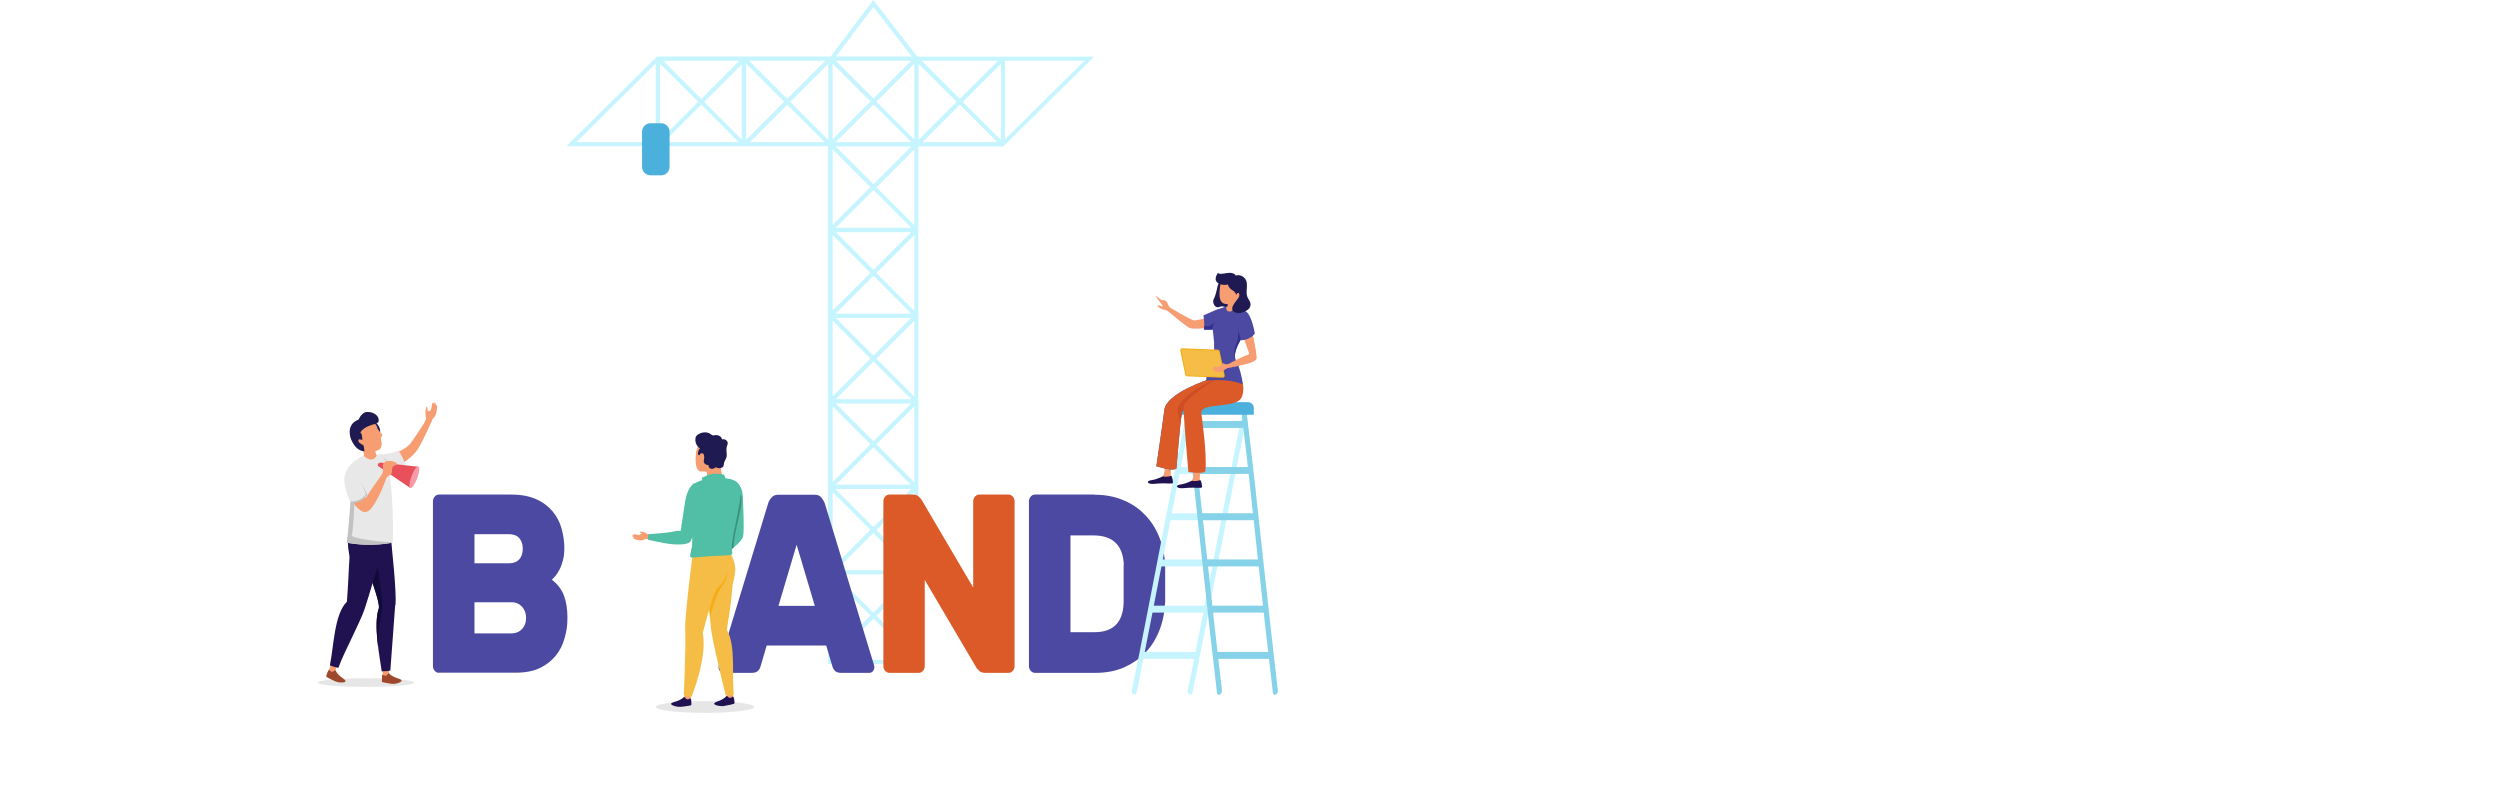 <?xml version="1.0" encoding="UTF-8"?>
<svg xmlns="http://www.w3.org/2000/svg" version="1.1" viewBox="0 0 1444.2 455.2">
  <!-- Generator: Adobe Illustrator 29.1.0, SVG Export Plug-In . SVG Version: 2.1.0 Build 142)  -->
  <defs>
    <style>
      .st0 {
        fill: #2f2f8e;
      }

      .st1 {
        fill: #c1e9f4;
      }

      .st2 {
        fill: #f79d72;
      }

      .st3 {
        fill: #ce4d25;
      }

      .st4 {
        fill: #c2c2c2;
      }

      .st5 {
        fill: #4cb0dd;
      }

      .st6, .st7, .st8 {
        isolation: isolate;
      }

      .st9 {
        fill: #f3ad16;
      }

      .st7 {
        opacity: .1;
      }

      .st10 {
        fill: #f5bd45;
      }

      .st11 {
        fill: #86d2e8;
      }

      .st12 {
        fill: #120a38;
      }

      .st13 {
        fill: #201251;
      }

      .st14 {
        fill: #3c8f7c;
      }

      .st15 {
        fill: #50bfa5;
      }

      .st16 {
        fill: #f99ba7;
      }

      .st17 {
        fill: #e8505c;
      }

      .st18 {
        fill: #9e472d;
      }

      .st19 {
        fill: #1f1a51;
      }

      .st20 {
        fill: #db5a28;
      }

      .st8 {
        fill: #ed9c80;
        mix-blend-mode: multiply;
        opacity: .3;
      }

      .st21 {
        fill: #285faf;
      }

      .st22 {
        fill: #c6f4ff;
      }

      .st23 {
        fill: #4c49a2;
      }

      .st24 {
        fill: #e8e8e8;
      }
    </style>
  </defs>
  <g class="st6">
    <g id="Layer_1">
      <path class="st22" d="M530.6,32.6h-.8L504.5,0l-24.6,32.6h-100.3l-52.5,51.9h51.7v12.3h2.4v-12.3h47.9c0,0,.1,0,.1,0h1.3c0,0,.1,0,.1,0h47.8v299h52.1V84.6h47.9c0,0,0,0,0,0h1.2l52.5-51.9h-101.7.1ZM333,82.1l45.8-45.4v45.4h-45.8ZM427.1,35.1l-22,22-22-22h44.1-.1ZM381.3,36.8l22,22-22,22v-44.1h0ZM383.5,82.1l21.6-21.6,21.6,21.6h-43.2ZM428.5,80.6l-21.7-21.7,21.7-21.7v43.5h0ZM476.8,35.1l-22,22-22-22h44.1-.1ZM431,36.8l22,22-22,22v-44.1h0ZM433.2,82.1l21.6-21.6,21.6,21.6h-43.2ZM478.5,80.9l-22-22,22-22v44.1h0ZM504.5,4l22.2,28.6h-43.8l21.6-28.6h0ZM526.4,35.1l-21.8,21.8-21.8-21.8h43.7-.1ZM483,329.4l21.5-21.5,21.5,21.5h-43.1.1ZM526.6,331.8l-22.1,22.1-22.1-22.1h44.2ZM482.6,282.5h43.9l-22,22-22-22h.1ZM482.9,280l21.6-21.6,21.6,21.6h-43.3.1ZM482.7,233.1h43.7l-21.8,21.8-21.8-21.8h-.1ZM482.8,230.6l21.8-21.8,21.8,21.8h-43.6ZM482.8,183.7h43.5l-21.7,21.7-21.7-21.7h0ZM482.7,181.2l21.9-21.9,21.9,21.9h-43.8ZM482.7,134.1h43.7l-21.8,21.8-21.8-21.8h-.1ZM482.8,131.6l21.8-21.8,21.8,21.8h-43.6ZM482.7,84.6h43.7l-21.8,21.8-21.8-21.8h-.1ZM482.8,82.1l21.8-21.8,21.8,21.8h-43.6ZM481,36.8l21.8,21.8-21.8,21.8v-43.7h0ZM481,86.3l21.8,21.8-21.8,21.8v-43.7h0ZM481,135.8l21.8,21.8-21.8,21.8v-43.7h0ZM481,185.3l21.8,21.8-21.8,21.8v-43.7h0ZM481,234.8l21.8,21.8-21.8,21.8v-43.7h0ZM481,284.3l21.8,21.8-21.8,21.8v-43.7h0ZM481,333.8l21.8,21.8-21.8,21.8v-43.7h0ZM528.2,381.2h-47.2v-.2l23.6-23.6,23.7,23.7h0ZM528.2,377.6l-21.9-21.9,21.9-21.9v43.9h0ZM528.2,328.1l-21.9-21.9,21.9-21.9v43.9h0ZM528.2,278.6l-21.9-21.9,21.9-21.9v43.9h0ZM528.2,229.1l-21.9-21.9,21.9-21.9v43.9h0ZM528.2,179.6l-21.9-21.9,21.9-21.9v43.9h0ZM528.2,130.1l-21.9-21.9,21.9-21.9v43.9h0ZM528.2,80.6l-21.9-21.9,21.9-21.9v43.9h0ZM576.5,35.1l-22,22-22-22h44.1,0ZM530.6,36.8l22,22-22,22v-44.1h0ZM532.9,82.1l21.6-21.6,21.6,21.6h-43.2ZM578.2,80.9l-22-22,22-22v44.1h0ZM580.6,35.1h45.8l-45.8,45.4v-45.4Z"/>
      <path class="st5" d="M375.8,71.2h6.1c2.7,0,4.9,2.2,4.9,4.9v20.3c0,2.7-2.2,4.9-4.9,4.9h-6.1c-2.7,0-4.9-2.2-4.9-4.9v-20.3c0-2.7,2.2-4.9,4.9-4.9Z"/>
      <path class="st23" d="M253.6,388.7c-.9,0-1.8-.4-2.5-1.2-.7-.8-1-1.7-1-2.8v-95c0-1.1.3-2,1-2.8s1.5-1.2,2.5-1.2h41.6c5.8,0,10.6.9,14.6,2.7,4,1.8,7.1,4.2,9.5,7.1s4.1,6.2,5.1,9.8c1,3.7,1.6,7.3,1.6,11s-.3,5.3-.8,7.4c-.6,2.1-1.2,3.9-2,5.4s-1.6,2.7-2.4,3.7c-.8.9-1.5,1.6-2,2.1,3.4,2.6,5.7,5.7,7,9.2s2,7.7,2,12.6-.5,7.9-1.6,11.8c-1,3.8-2.7,7.2-5.1,10.2s-5.5,5.4-9.2,7.2c-3.8,1.8-8.5,2.7-14,2.7h-44.4,0ZM302,317c0-2.5-.7-4.6-2-6.1s-3.3-2.3-5.9-2.3h-20v16.8h20c2.6,0,4.5-.8,5.9-2.3,1.3-1.5,2-3.6,2-6.1ZM274.1,365.9h21.3c2.6,0,4.7-.9,6.2-2.6,1.6-1.7,2.3-3.8,2.3-6.4s-.8-4.7-2.3-6.4c-1.6-1.7-3.6-2.6-6.2-2.6h-21.3v17.9h0Z"/>
      <path class="st23" d="M470.6,285.8c1.7,0,3,.5,3.9,1.6s1.5,2.2,1.9,3.2l28.2,92.6c.3,1,.5,1.7.5,2.2,0,.9-.3,1.6-.8,2.3-.6.6-1.2,1-2,1h-16.3c-1.7,0-3-.4-3.7-1.2-.7-.8-1.2-1.6-1.4-2.4l-3.6-12.2h-34.4l-3.6,12.2c-.2.8-.6,1.6-1.4,2.4-.7.8-2,1.2-3.7,1.2h-16.3c-.8,0-1.4-.3-2-1-.6-.6-.8-1.4-.8-2.3s.2-1.2.5-2.2l28.2-92.6c.3-1.1,1-2.2,1.9-3.2.9-1.1,2.2-1.6,3.9-1.6h21,0ZM449.7,350h21l-10.5-35.3-10.5,35.3h0Z"/>
      <path class="st20" d="M569.1,388.7c-1.5,0-2.7-.4-3.6-1.3s-1.5-1.6-1.7-2.1l-29.6-50.3v49.7c0,1.1-.3,2-1,2.8s-1.5,1.2-2.5,1.2h-16.9c-.9,0-1.8-.4-2.5-1.2-.7-.8-1-1.7-1-2.8v-95c0-1.1.3-2,1-2.8s1.5-1.2,2.5-1.2h13.5c1.5,0,2.7.4,3.6,1.3.9.9,1.5,1.6,1.7,2.1l29.6,50.3v-49.7c0-1.1.3-2,1-2.8s1.5-1.2,2.5-1.2h16.9c.9,0,1.8.4,2.5,1.2.7.8,1,1.7,1,2.8v95c0,1.1-.3,2-1,2.8s-1.5,1.2-2.5,1.2h-13.5Z"/>
      <path class="st23" d="M632.3,285.8c6,0,11.4,1,16.3,3,4.9,2,9.2,4.8,12.7,8.5,3.6,3.6,6.4,8,8.4,13s3.2,10.6,3.4,16.5c0,2.1,0,3.9,0,5.7v9.8c0,1.7,0,3.5,0,5.4-.3,6.1-1.4,11.6-3.4,16.6s-4.7,9.3-8.2,12.9-7.7,6.4-12.5,8.5c-4.8,2-10.2,3-16.2,3h-34.9c-.9,0-1.8-.4-2.5-1.2-.7-.8-1-1.7-1-2.8v-95c0-1.1.3-2,1-2.8s1.5-1.2,2.5-1.2h34.4ZM649.2,326.2c-.5-11.3-6.4-16.9-17.6-16.9h-13.2v55.9h13.8c10.9,0,16.5-5.6,16.9-16.9,0-2.1,0-4,0-5.8v-10.5c0-1.8,0-3.7,0-5.7h0Z"/>
      <path class="st19" d="M709.8,168.2c-.5-1.5-1.1-2.9-1.6-4.4-.2-.6-.5-1.3-1.1-1.6-.4-.2-.8-.2-1.2-.1-1.4.3-2.1,1.8-2.5,3.2-.6,2.2-.9,4.6-1.9,6.7-.2.5-.5.9-.6,1.5-.4,1.6.9,4.3,2.9,4,.3,0,.6-.2.9-.3,1.3-.5,2.1-.1,3.4.2,1.1.3,2.4,0,3.4-.5,1.1-.7,2-1.8,2.3-3.1"/>
      <path class="st22" d="M687.6,401.2h-.4c-.7-.3-1.2-1.5-1-2.5,5.5-26.8,10.7-54,15.8-80.2s10.3-53.4,15.7-79.9c.2-1,1-1.6,1.7-1.3s1.2,1.5,1,2.5c-5.4,26.6-10.6,53.7-15.7,79.9-5.1,26.3-10.3,53.4-15.8,80.3-.2.8-.7,1.4-1.3,1.4h0v-.2Z"/>
      <path class="st22" d="M655.3,401.2h-.4c-.7-.3-1.2-1.5-1-2.5,5.5-26.8,10.7-54,15.8-80.2s10.3-53.4,15.7-79.9c.2-1,1-1.6,1.7-1.3s1.2,1.5,1,2.5c-5.4,26.6-10.6,53.7-15.7,79.9-5.1,26.3-10.3,53.4-15.8,80.3-.2.8-.7,1.4-1.3,1.4h0v-.2Z"/>
      <path class="st22" d="M696.2,353.9h-30.6c-.8,0-1.4-.9-1.5-2,0-1.1.6-2,1.3-2h30.6c.8,0,1.4.9,1.5,2,0,1.1-.6,2-1.3,2Z"/>
      <path class="st22" d="M701,327.2h-30.6c-.8,0-1.4-.9-1.5-2,0-1.1.6-2,1.3-2h30.6c.8,0,1.4.9,1.5,2s-.6,2-1.3,2Z"/>
      <path class="st22" d="M691.3,380.6h-30.6c-.8,0-1.4-.9-1.5-2,0-1.1.6-2,1.3-2h30.6c.8,0,1.4.9,1.5,2,0,1.1-.6,2-1.3,2Z"/>
      <path class="st22" d="M706.9,300.5h-30.6c-.8,0-1.4-.9-1.5-2,0-1.1.6-2,1.3-2h30.6c.8,0,1.4.9,1.5,2,0,1.1-.6,2-1.3,2Z"/>
      <path class="st22" d="M711.3,273.8h-30.6c-.8,0-1.4-.9-1.5-2,0-1.1.6-2,1.3-2h30.6c.8,0,1.4.9,1.5,2,0,1.1-.6,2-1.3,2Z"/>
      <path class="st1" d="M717.6,247.2h-30.6c-.8,0-1.4-.9-1.5-2,0-1.1.6-2,1.3-2h30.6c.8,0,1.4.9,1.5,2,0,1.1-.6,2-1.3,2Z"/>
      <path class="st11" d="M704.3,401.2h.4c.8-.3,1.3-1.5,1.2-2.5-3.2-26.8-6.1-54-9-80.2-2.8-26.2-5.8-53.4-9-79.9,0-1-.9-1.6-1.6-1.3-.8.3-1.3,1.5-1.2,2.5,3.2,26.6,6.1,53.7,8.9,79.9,2.8,26.3,5.8,53.4,9,80.3,0,.8.6,1.4,1.2,1.4h0v-.2Z"/>
      <path class="st11" d="M736.6,401.2h.4c.8-.3,1.3-1.5,1.2-2.5-3.2-26.8-6.1-54-9-80.2-2.8-26.2-5.8-53.4-9-79.9,0-1-.9-1.6-1.6-1.3-.8.3-1.3,1.5-1.2,2.5,3.2,26.6,6.1,53.7,8.9,79.9,2.8,26.3,5.8,53.4,9,80.3,0,.8.6,1.4,1.2,1.4h0v-.2Z"/>
      <path class="st11" d="M699.7,353.9h30.6c.8,0,1.5-.9,1.6-2s-.4-2-1.2-2h-30.6c-.8,0-1.5.9-1.6,2s.4,2,1.2,2Z"/>
      <path class="st11" d="M697.1,327.2h30.6c.8,0,1.5-.9,1.6-2s-.4-2-1.2-2h-30.6c-.8,0-1.5.9-1.6,2s.4,2,1.2,2Z"/>
      <path class="st11" d="M702.3,380.6h30.6c.8,0,1.5-.9,1.6-2s-.4-2-1.2-2h-30.6c-.8,0-1.5.9-1.6,2s.4,2,1.2,2Z"/>
      <path class="st11" d="M693.5,300.5h30.6c.8,0,1.5-.9,1.6-2s-.4-2-1.2-2h-30.6c-.8,0-1.5.9-1.6,2s.4,2,1.2,2Z"/>
      <path class="st11" d="M691.3,273.8h30.6c.8,0,1.5-.9,1.6-2s-.4-2-1.2-2h-30.6c-.8,0-1.5.9-1.6,2s.4,2,1.2,2Z"/>
      <path class="st11" d="M687.3,247.2h30.6c.8,0,1.5-.9,1.6-2s-.4-2-1.2-2h-30.6c-.8,0-1.5.9-1.6,2s.4,2,1.2,2Z"/>
      <path class="st5" d="M724.3,239.6h-43.3v-3.9c0-1.9,1.5-3.4,3.4-3.4h36.5c1.9,0,3.4,1.5,3.4,3.4v3.9h0Z"/>
      <path class="st2" d="M706.6,188.3s-2.7.4-6,.8c-5.1.6-11.7,1.1-13.4.3-2.8-1.4-12-9.3-12-9.3l-1.4-.9c-.2-.1-.5-.2-.8-.3-.3,0-.8,0-1.5-.3-.3,0-.7-.2-1-.4h-.2c-.6-.4-1.1-.9-1.5-1.3-.6-.5.3-.8,1.4-.3,1.1.5.4.4,1.1.4s0-1-.7-1.8c-.6-.7-.5-.7-1.1-1.5s-1.1-1.4-1.4-1.9c-.2-.4-.3-.8,0-.7.4.1,2.2,1.9,2.7,2.2s1.1-.3,2.4.4c1.3.7,1.7,2.7,2.1,3.4.4.6,13.1,8.1,14.7,8,1.6,0,13.6-2.9,17.3-2.7,2,.1-.6,6-.6,6h-.2Z"/>
      <path class="st8" d="M700.5,189.1c-5.1.6-11.7,1.1-13.4.3-2.8-1.4-12-9.3-12-9.3l-1.4-.9c-.2-.1-.5-.2-.8-.3-.3,0-.8,0-1.5-.3-.3,0-.7-.2-1-.4.8.4,2.6,0,3.5.5s7.4,5.8,10.4,7.6c2.9,1.9,4,2.5,6.7,2.5s8.9-1.1,8.9-1.1l.8,1.4h-.2Z"/>
      <path class="st2" d="M676.7,269.8s-.5,2.6-.4,4.7c.3,1.4,0,1.9,0,1.9l-5.5-.3s2.4-1.3,2-6.9c-.3-5.6,3.8.6,3.8.6h.1Z"/>
      <path class="st13" d="M676.4,274.9s-2.3.9-4.7.3c-2.7,1.3-4.6,1.9-7.1,2.3s-2,2.4,2.3,2,7.3-.3,8.2-.2c1,0,2.5.2,2.5-.5s-.4-4.2-1.2-3.9h0Z"/>
      <path class="st2" d="M693.5,272.2s-.5,2.6-.4,4.7c.3,1.4,0,1.9,0,1.9l-5.5-.3s2.4-1.3,2-6.9c-.3-5.6,3.8.6,3.8.6h.1Z"/>
      <path class="st13" d="M693.2,277.4s-2.3.9-4.7.3c-2.7,1.3-4.6,1.9-7.1,2.3s-2,2.4,2.3,2,7.3-.3,8.2-.2c1,0,2.5.2,2.5-.5s-.4-4.2-1.2-3.9h0Z"/>
      <path class="st21" d="M698.5,219.1s-24.9,8-25.9,17.8c-.5,4.8-4.6,32.4-4.6,32.4,0,0,9.6,3.3,11.6,1.3,0,0,2.2-27.6,3.2-32.2.9-4.6,25.2-15.1,25.2-15.1l-1-6.3-8.5,2h0Z"/>
      <path class="st20" d="M698.5,219.1s-24.9,8-25.9,17.8c-.5,4.8-4.6,32.4-4.6,32.4,0,0,9.6,3.3,11.6,1.3,0,0,2.2-27.6,3.2-32.2.9-4.6,25.2-15.1,25.2-15.1l-1-6.3-8.5,2h0Z"/>
      <path class="st3" d="M701.6,219.1l5.8,1,.5,3.3s-24.3,10.5-25.2,15.1c-.2,1-.5,3.1-.8,5.8-.4-1.7-.9-3.4-1.3-5.1-.2-.7-.3-1.3-.4-2,0-1.5.7-2.9,1.6-4.1,4.1-5.9,13.2-10.9,19.8-14h0Z"/>
      <path class="st20" d="M694,239c-1-6.8,19-2.9,22.9-8.8,1.4-2,2.2-8.3,0-10-4.2-3.3-12.8-2.2-12.8-2.2,0,0-20.3,12.2-20.4,17.2,0,5.6,2.8,37.5,2.8,37.5,0,0,9.2,1.3,9.8-.5,1.2-8.9-2.3-33.3-2.3-33.3h0Z"/>
      <path class="st23" d="M701.3,198.6c.8,11.4-4.2,11.6-4.5,21.3,0,0,12.4-1.6,21.2,2.1,0,0-.7-5.5-2.6-10.7,0-.2,0-.3-.2-.5-.4-1-.8-1.9-1.3-2.8h0c0-.2,0-.3-.2-.5h0c-.6-1.6-.3-3.5.4-5.6.6-1.9,1.6-3.9,2.7-5.8.6-1.1,1.3-2.2,2-3.2h0c1.8-2.8,3.4-4.7,3.4-4.7,0,0,1.1-3.6-1.1-6.8h0c-.2-.4-.6-.7-.9-1.1-.9-.9-3.5-2.1-5.7-2.9-.5-.2-1.1-.3-1.5-.4-.4,0-.7-.1-.9-.2-1.2,0-2.2,0-2.9.1-2.3.5-3,1-6.5,2l-7.5,3.3s1,6.3.2,8.2h5.2c0-.1.7,6.7.8,8h0v.2Z"/>
      <path class="st0" d="M713.7,207.4c-1.4-3.7,2.1-10,5-14.4h0l-3.2-3.4s0,5.5-.9,7.7-2.5,6.6-.9,10.1h0Z"/>
      <path class="st0" d="M702.1,185.2s-2.2,3.5-1.5,5.2h-5.2c0,.1.3-.7.3-2.1.8.2,3.9,1,6.4-3h0Z"/>
      <path class="st9" d="M706.4,218.2l-20.7-.8c-.5,0-.9-.4-1-.9l-2.9-14c0-.7.4-1.3,1.1-1.3l20.7.8c.5,0,.9.4,1,.9l2.9,14c0,.7-.4,1.3-1.1,1.3h0Z"/>
      <path class="st10" d="M706.5,217.7l-20.6-.8c-.3,0-.5-.2-.6-.5l-2.8-13.8c0-.4.2-.8.7-.8l20.1.8c.5,0,.8.3.9.8l2.8,13.7c0,.3-.2.6-.5.6h0Z"/>
      <path class="st2" d="M708.1,210.7l.2.8h.4l.2,1.2s.3,0,1-.2h0c1.1-.2,3-.6,5.5-1.2,1.6-.4,3.5-.8,5.7-1.4,2.8-.7,4.6-2.2,4.7-2.5,0-.6,0-1.9-.2-3.4,0-.8-.2-1.6-.4-2.5-.5-3.1-1.2-6.4-1.5-7.6v-.5l-.8.3-4.4,1.7.3.8,2.8,7.9h0c0,.3,0,.6-.3.6-2.2.8-4.8,2-7.1,3.2-1.9,1-3.6,1.9-4.6,2.4,0,0,0,0-.2.1-.2.1-.5.2-.7.1h-.4l-.2.2Z"/>
      <path class="st2" d="M709.9,212.5c1.1-.2,3-.6,5.5-1.2,1.6-.4,3.5-.8,5.7-1.4,2.8-.7,4.6-2.2,4.7-2.5,0-.6,0-1.9-.2-3.4-.5-3.6-1.5-8.5-1.8-10.1v-.3l-1.1.6s0,.2,0,.5c.4,1.6,1.4,6.6,1.9,9.5.2,1,.3,1.7.3,2,0,1.4-.8,1.6-1.8,2-.6.2-4.4,1.5-7.7,2.6-2.6.8-4.9,1.5-5.3,1.6h-.3Z"/>
      <path class="st2" d="M709.4,210.5s-.6.1-.8.1h-.4s-1.2-.8-2.2-.9l.2.8s-1.4.8-1.8,1.1c0,0-.5.2-.6.3h-2.2c-.4,0-.6.2-.6.5,0,0,0,.1.2.2h.3-.4c-.4,0-.6.2-.6.5,0,0,0,.1.2.2h.7c-.3,0-.5.2-.5.5,0,0,0,.1.2.2h.8c0,0-.2.2-.2.3,0,0,0,.1.2.2.2,0,3.1.5,3.4.4.5,0,2.6-1.6,2.7-1.7.4-.2.9-.4.9-.4l.5-2.2h0Z"/>
      <path class="st23" d="M714.9,189.3c1.2,4,1.7,6.1,1.9,6.9v.4s.7,0,1.8-.2,2.6-.7,4-1.6c0,0,.2-.1.3-.2.3-.2.5-.4.8-.6.4-.4.8-.8,1.2-1.3,0,0-1.2-7.8-3.8-11.2h0c-.5-.6-1-1.1-1.6-1.3h-.3c-1.4-.4-2.5,0-3.4,1.1-.8.9-1.2,2.3-1.4,4,0,1.3,0,2.7.4,4.2h0v-.2Z"/>
      <path class="st2" d="M706.2,175c1,.5,2,.7,3,.7,0,.4,0,.9,0,1.3-.3,0-.4,0-.6.2-.4.1-.2.9-.2,1.2.2,1.3,1.4,1.8,2.6,1.5,1.2-.3,1.6-1.7,2.1-2.7.2-.4,0-1.8,0-2.1.5-.2,2-.8,2-.8,0,0,2.5-2.1,2.6-3.9,0-.5-.9-1.9-.9-2.4,0-2.6-1.8-4.2-2.7-5.7-1.2-1.9-4.3-1.6-6.4-1.1-1.3.3-2.2.7-2.2.7,0,0-2.8,11.2.9,13.1h0Z"/>
      <path class="st19" d="M703.1,158.4c.2-.3.3-.6.5-.8.3.5.9.6,1.5.6,2.4,0,4.8-1.1,7.1-.3.7.2,1.4.6,1.6,1.3,1.9-.6,3.8,0,5.2,1.5,2.7,3,.2,7.4,1.6,10.9.5,1.2,1.4,2.1,1.7,3.4.3,1.1,0,2.3-.7,3.2-.8,1-2,1.5-3.2,2-.5.2-1,.4-1.5.5-1.1.3-2.2.2-3.3-.2-.8-.3-1.5-.8-1.7-1.6s0-1.6.4-2.3c.6-1.3,1.4-2.2,2.2-3.3s1.6-1.7,1.4-3.2c0-.2,0-.5-.2-.7-.3-.3-.8-.2-1,0-.3.3-.4.7-.5,1-.3-1-1-1.9-1.9-2.5-.7-.5-1.3-.8-1.9-1.5-.3-.4-1.3-1.7-.9-2.2-1.1.6-3.2.4-4.3.1-1.3-.3-2.6-1.3-2.9-2.6-.2-1.1.2-2.1.7-3.1h0v-.2Z"/>
      <path class="st7" d="M239.2,394.3c0,1.4-12.5,2.5-27.8,2.5s-27.8-1.1-27.8-2.5,12.5-2.5,27.8-2.5,27.8,1.1,27.8,2.5Z"/>
      <path class="st19" d="M216.8,243.7c1,1.1,2,2.2,2.5,3.6.5,1.4.5,3-.3,4.3-.4.6-1.2,1.2-2,1-.2,0-.4-.2-.6-.3-1.9-1.2-3.2-3.2-3.5-5.4"/>
      <path class="st2" d="M194.9,384s-1.2,3.6-1.6,4.5c-.4.9-3,0-3.2-.5-.2-.6,1.1-4.9,1.1-4.9"/>
      <path class="st18" d="M189.3,388c-.3,1-.9,2.3-.8,2.8.1.5,3.5,1.9,4.3,2.4.6.3,1.8.8,2.5.9,2.3.4,4,0,4.2-.3.7-1.5-3.8-2.4-5.7-6.6,0,0-.3,0-.7.3-.5.5-1.3.8-1.9.4-.4-.2-.8-.7-.9-1.1,0,0-.6.2-.9,1.2h-.1Z"/>
      <path class="st2" d="M224.8,385.4s0,3.8-.2,4.8c0,1-2.9,1-3.2.5s-.5-5-.5-5"/>
      <path class="st18" d="M220.7,391c0,1-.2,2.5,0,2.9.3.4,3.9.8,4.8,1,.6.2,2,.2,2.6.1,2.3-.3,3.8-1.2,3.9-1.6.2-1.6-4.3-1.2-7.4-4.5,0,0-.3,0-.6.5-.4.7-1,1.1-1.7.9-.4,0-.9-.4-1.2-.7,0,0-.5.4-.5,1.4h0Z"/>
      <path class="st2" d="M252.5,234.3c0-.4-.6-.2-.7.1v.3-1.4c0-.4-.5-.2-.7,0v-.6c0-.5-.6-.3-.7.1,0,0,0,.4-.1.7v-.4c0-.4-.5-.3-.7,0,0,.1,0,.3-.1.8,0,.4-.2.9-.2,1.3s-.5,2.2-1.4,2.4c-1.4.3-.5-2.1-1.5-2.6-.3-.2-.6,1.7-.6,2.7v2.2c0,.6.4,1.5.4,1.8,0,.6-.8,1.8-.8,1.8l3.4.8s.8-1.9,1.2-2.3c1-1,1.7-2.2,2.1-3.7.2-.9.3-1.8.4-2.8v-1.4h0v.2Z"/>
      <path class="st2" d="M220.3,262.9s10.9,0,16.8-6.7c4.7-6.6,9.3-13.9,9.6-14.6.9.4,2.9,1.3,2.9,1.3,0,0-6.2,13.9-8.6,17.1-2.4,3.2-7.2,8.4-17.3,11-4.8-5.5-3.4-8-3.4-8h0Z"/>
      <path class="st13" d="M228.5,349.5c.6-8.2-2.2-33.9-2.5-36.1s-1.8-2.5-3-2.9c-5.9-1.8-12.9,7.4-11.1,15.7v.4c1.1,4.8,7.4,20.1,7,24.6-3.4,9.3.5,28.5,1.6,36.6h.4c3,0,4.6-.5,4.6-.5,0,0,2.2-29.6,2.8-37.8h.2Z"/>
      <path class="st12" d="M220.9,351.1c.2-3-2.8-27.1-3.6-26.7-.3.1-.4.4-.5.6-.6,1.1-1.2,2.2-1.8,3.3-.6,1.2-1,2.4-1.4,3.6,2.2,6.5,5.6,16,5.3,19.3-2,5.5-1.5,14.5-.5,22.6-.4-10.7,2.3-20.3,2.5-22.7h0Z"/>
      <path class="st13" d="M225,304.7s-2.3.6-6.7.4c-5.7-.1-12.9-3-12.9-3-7.3,7.9-3.3,17.1-3.5,20.1-.3,3-.8,17.4-1.5,25.4-7.4,7.2-7.6,26.4-9.8,36.5v.3c3,1.1,4.9,1.4,4.9,1.4l.3-.8c2.2-6.6,12.3-25.6,14.8-33.1,2.3-6.7,8.2-27.2,8.3-27.2l7.5,1.3c0-13-1.3-21.3-1.3-21.3h-.1Z"/>
      <path class="st2" d="M220.5,255.6c0,.7,0,3.4-1.4,4.1s-2.4.9-2.3,1.2c0,.1.2.6.3,1,.3,1,.8,1.3.8,1.3l.2,3.5-2.6,2.6-.8.8-1.3-1.2-4.1-3.8s1.7-2.1.5-4.4c-.2-.3-2.1-2.4-3.6-4.5-.9-1.2-1.6-2.5-1.8-3.4-.5-2.4-1-4.9.4-6.5,1.4-1.5,11.6-6.4,13.4,1.5,0,0,1.5,2.1,2.2,2.7.7.6.5,1.5-.1,1.9s.1,2.4.1,3.1h.1Z"/>
      <path class="st24" d="M227,313.4s-11.8,2.9-26.6.1c.7-4.6,1.9-18.3,2.1-23.5v-.5c.1-3.3.2-5.7.3-5.8.1-.2-.4-10.8.5-15,.2-.8.4-1.3.6-1.5,1.7-1.4,3.8-2.9,6-4.1,0,0,5.3,5.7,8-.6,3-.3,4.5.3,5.3,3.3,4.8,16.5,3.7,47.6,3.7,47.6h0Z"/>
      <path class="st24" d="M220.2,262.5s4.9,0,9.9-2.1c2.8,3.3,4.5,9.3,4.5,9.3,0,0-6.8,4.3-11.7,4.7-1.1-7.2-2.7-11.9-2.7-11.9Z"/>
      <path class="st4" d="M221.1,263.5s3.1,3.9,4.1,10.4c3.4-.7,8.8-3.6,9.4-4.3-1.5.5-7.9,2.9-8.8.9-1.6-3.7-4.7-7-4.7-7h0Z"/>
      <path class="st17" d="M219.8,267.2l21.8,2.4-4.5,12.4-18.3-12.5c-.6-.3-.8-.8-.5-1.2l.2-.4c.2-.4.7-.6,1.3-.6h0Z"/>
      <path class="st16" d="M241.1,276.1c-1.3,3.4-3,6.1-4,5.9s-.7-3.1.5-6.6,3-6.1,4-5.9.7,3.1-.5,6.6h0Z"/>
      <path class="st2" d="M200.6,283.6s2.3,7.9,8.2,11.6c1.7,1.1,3.9.5,5.2-1,4.1-4.5,8.1-14.8,9.4-18.6-2.4-1.3-3.1-1.1-3.1-1.1,0,0-5.8,8-9.1,13.3l-2.5-4.3"/>
      <path class="st2" d="M220.2,274.8s1.1-1.7,1.1-3-.6-3.5.7-4.7c.5-.4,2.1-1.1,4-.8,2.7.5,3.5,1.3,3.3,1.8-.1.6-2,.8-2.5,1.8s-.2,1.6-.3,2.7c-.2,1.6-2.5,2.3-2.9,3.1-.4.6-3.3-.9-3.3-.9h-.1Z"/>
      <path class="st4" d="M203.3,309c.7-2.4,1.4-16.3,1.4-18.4,1.8-.2,5.4-1.5,7.5-4.9-.8-1.3-2.7-5.9-6.3-9.8l-2.1-7.7s-.2.2-.6.5c-.9,4.2-.3,14.8-.5,15,0,0-.1,2.5-.3,5.8v.5h0c-.2,5.2-1.4,19-2.1,23.5,14.8,2.7,26.6-.1,26.6-.1,0,0-24.5-1.7-23.7-4.4h.1Z"/>
      <path class="st24" d="M205.3,266s-6.1,4-6.4,10.8c-.2,5.3,3.3,12.9,3.3,12.9,0,0,6,.7,9.2-4.3-.9-2.4-1.8-4.5-3.6-7.4"/>
      <path class="st19" d="M214.5,245.5c2.3-.7,5.3-.8,4-4.2-.8-1.9-3.4-3.5-6.6-3.3-1.8,0-3.7,2-4.8,4.4-5.1,2-5.7,6.1-4.7,10.2,0,0,2.2,7.8,8.1,8.1,0,0,0-1.6-.6-3.6,0,0-2.4-.8-2.8-2.2-.6-2,2.2-.7,2.2-.7,0,0,0-1.6-.3-3-.1-.5-.4-.9-.8-1.3,0-.2,1.3-2.8,6.4-4.4h0Z"/>
      <path class="st7" d="M435.7,408.4c0,1.9-12.7,3.4-28.4,3.4s-28.4-1.5-28.4-3.4,12.7-3.4,28.4-3.4,28.4,1.5,28.4,3.4Z"/>
      <path class="st2" d="M395.4,400.4s0,2.9.2,4c.2,1,3,.8,3.3.2.3-.6,0-5.4,0-5.4"/>
      <path class="st13" d="M399.3,404.6c0,.9.2,2.3,0,2.7s-4,.7-4.9.9c-.7.1-2,.2-2.7.1-2.3-.3-3.9-1.1-4-1.5-.3-1.5,4.4-1.1,7.5-4.2,0,0,.3,0,.6.5.4.6,1,1,1.7.9.4,0,.8-.3,1.1-.6,0,0,.6.2.7,1.2h0Z"/>
      <path class="st15" d="M420,319.3c1.2-.9,2.5-1.9,3.7-2.9,2.8-2.3,5.3-4.9,5.6-6.7.7-4.2.1-16.5-.2-22.3v-1c-.3-5.5-3.3-7.9-4.8-8.8-.8,7.2-2.5,23.3-2.6,24.2-.2,1.1-1.7,17.6-1.7,17.6h0Z"/>
      <path class="st14" d="M420,319.3c1.2-.9,2.5-1.9,3.7-2.9.1-4.6,1.5-10.9,3.4-18.9,2.3-10,.8-11.9.8-11.9l-4.6.7c-.8,7.1-1.6,14.7-1.7,15.3-.2,1.1-1.7,17.6-1.7,17.6h.1Z"/>
      <path class="st2" d="M419.5,398.8s.4,3.5.5,4.4,3,.7,3.3.2,0-4.6,0-4.6"/>
      <path class="st13" d="M424.1,403.7c0,.9.4,2.3.1,2.7-.2.4-3.9,1-4.8,1.2-.6.2-2,.4-2.7.3-2.3-.1-4-.8-4.1-1.2-.4-1.5,4.3-1.4,7.2-4.7,0,0,.3,0,.6.4.4.6,1.1.9,1.8.7.4-.1.9-.4,1.2-.8,0,0,.5.3.6,1.2v.2Z"/>
      <path class="st10" d="M420.9,317.8h-13.6l1.3,16.8.4,5.7s1.3,22.8,2.3,26.4c1.7,10,7.9,34.9,7.9,34.9,1.6.4,3.6.4,4.7-.3-1.2-13.3,1.2-28-4-37.5.8-6.1,2.1-11.5,3.3-25.4.2-2.8,1.2-3.3,1.5-9.1.3-5.8-3.9-11.5-3.9-11.5h.1Z"/>
      <path class="st9" d="M410.2,356.8c.6-2.8,2.5-8.8,3.6-11.8,1.6-4.3,3.3-6.3,3.3-6.3,6.2-7.8.7-16.7.7-16.7,0,0-5.2,5.1-5.5,5.6s-2.2,4.6-3.7,6.9l.4,5.7s.5,7.9,1.1,16.6h.1Z"/>
      <path class="st10" d="M417.9,317.8l-17.6.8s-4.8,37.5-4.5,44.7c.5,13-.8,38.1-.8,38.1,0,0,2.1,2,4.6.8,0,0,9.1-22.3,6.4-36.6,1.3-5.2,6-22.4,7.6-24.8,2.1-3.3,10.3-6.5,4.4-23.1h-.1Z"/>
      <path class="st2" d="M417.1,274.3s-1-3.3-.5-5.7c.4-2.4,1.9-6.8,1.3-10.1s-4.7-6-9.1-5.6-5.7,4.6-6.4,7.1c-.7,2.4-.6,6.2-.4,8.2s1.3,3.6,2,4,3.5-.1,4,.4.8,3.6.8,3.6"/>
      <path class="st15" d="M419.2,276.9s-.2-1.9-1-2.6c-.7-.7-5.6-.7-7.1-.5s-5.1,1.9-5.5,2.2.5,2.2.5,2.2l13.1-1.3h0Z"/>
      <path class="st19" d="M417.2,270s-.1,0-.2.1c-1.1.6-2.4.5-3.4-.2-.8.6-1.8,1.1-2.8.9s-1.8-1.3-1.4-2.2c-.8.1-1.6-.1-2.2-.7-1.2-1.1-.4-2.1-.4-3.4s0-2.5-1.3-2.7c-.4,0-.9.2-1.1.6,0,.2-.1.3-.3.5-.2.1-.5,0-.7-.1-.2-.2-.2-.4-.2-.7,0-1.1.4-2.3,1.2-3.1-1.6-.9-2.5-2.5-2.7-4.4,0-.8,0-1.6.3-2.3.5-1,1.5-1.5,2.5-2,1.3-.5,2.6-.7,4.1-.4,1.6.3,2.1,1.3,3.4,1.7,2-.7,4.7,0,5.1,2.2,1-.2,2.1,0,2.8.9,1,1.2.2,2.3-.1,3.5-.4,1.8.1,3.3,0,5,0,1.5-1.1,2.7-1.5,4.1-.3,1,0,2.1-1.1,2.8h0Z"/>
      <path class="st15" d="M400,314.9c-.2,1.9-1.9,6.6-.8,7,.5.2,2.3,0,4.6-.1h.1c2-.2,4.3-.4,6.3-.5,7.7-.3,11.7-.5,12.5-.9.4-.2.4-.9.3-1.6-.3-1.7-.4-3.4-.1-5.1.2-1.4.5-3.2.8-5.1,1.3-6.8,3.8-17.2,4.2-23.4.6-9.8-9.9-8.8-9.9-8.8-13.3-.8-19.6,3-20.3,8.7,0,.4,0,.8-.1,1.3-.3,5.9,1.5,15.4,2.3,22.5.2,2,.2,4.2,0,6.1h.1Z"/>
      <path class="st15" d="M400,314.9c-.2,1.9-1.9,6.6-.8,7,.5.2,2.3,0,4.6-.1-2.1.1-2.4-3.1-2-4.2.5-1.1,1.4-3.5,1.3-6.3,0-2.8-1.2-9.2-1.8-15.3-.6-5.6,0-10,0-10.6-.3.6-1.2,1.5-3.8,2.1,0,5.9,1.6,14.6,2.4,21.2.2,2,.2,4.2,0,6.1h0Z"/>
      <path class="st2" d="M366,311.2c-.3-.2,0-.5.3-.5h.3c-.5-.2-1-.3-1.1-.4-.3-.2,0-.5.3-.5-.2,0-.4-.1-.4-.2-.4-.2,0-.5.3-.5,0,0,.3,0,.6.1-.1,0-.3,0-.3-.1-.3-.2,0-.5.2-.5s.3,0,.7.1c.3,0,.7.1,1.1.2l1,.2c1.2-.4,1.8-1,1.8-1l-1.2-.6s0-1,3.2.2c.5.2.9.8,1.2.9h1.2v2.8s-1.6-.3-2.1,0c-.5.2-2.4.8-2.7.8s-.7,0-1.4-.1l-1-.2-.9-.3s-1-.4-1.1-.5h0Z"/>
      <path class="st15" d="M374.3,311.8s5.1,1.2,9.2,1.9c3.2.6,6.6,1,9.9.8h0c2.1,0,4.8-.7,5.4-1.6s1.9-4.6,1.9-4.6c1-2.2,2.6-8,3.9-13v-.2c.6-2.3,1.2-4.4,1.6-5.9.2-.7.2-1.4,0-2s-.6-1.1-1.1-1.4h0c-1.4-.9-1-2.3-2.4-1.4,0,0-.9-.2-1-.2-.9-2.3-.3-5.3-.3-5.3,0,0-4,1.8-5.5,10.1-.3,1.8-2.3,14.8-2.5,16.4v.4s0,.2-.1.5v.3c-1.2,0-2.5,0-3.9.4-4.6,1-14.9,1.6-14.9,1.6l-.3,2.6h0v.7s0,0,0,0h0Z"/>
    </g>
  </g>
</svg>